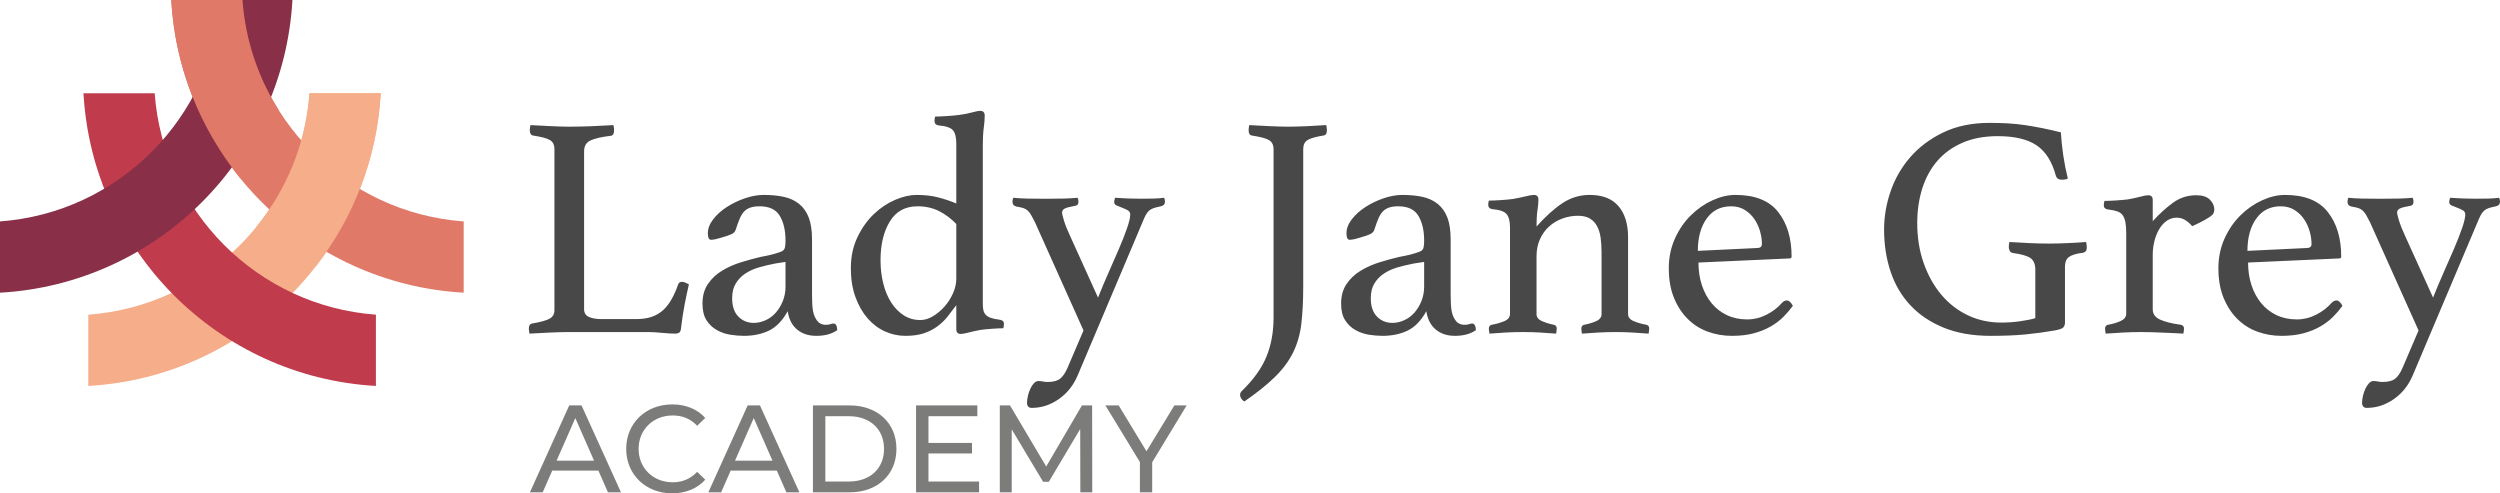 <?xml version="1.0" encoding="utf-8" ?>
<svg xmlns="http://www.w3.org/2000/svg" xmlns:xlink="http://www.w3.org/1999/xlink" width="375" height="74">
	<path fill="#F6AD8A" transform="translate(13.243 13.988)" d="M0 43.905C23.621 42.572 42.535 23.641 43.866 0L33.185 0C31.885 17.748 17.732 31.912 0 33.213L0 43.905Z" fill-rule="evenodd"/>
	<path fill="#C03B4C" transform="translate(12.52 13.987)" d="M0 0C1.332 23.641 20.246 42.572 43.866 43.905L43.866 33.214C26.134 31.913 11.982 17.748 10.682 0L0 0Z" fill-rule="evenodd"/>
	<path fill="#E17968" transform="translate(25.687 5.14984e-05)" d="M0 0C1.332 23.641 20.246 42.572 43.866 43.905L43.866 33.214C26.134 31.913 11.982 17.748 10.682 0L0 0Z" fill-rule="evenodd"/>
	<path fill="#893048" d="M0 43.905C23.62 42.572 42.535 23.641 43.866 0L33.185 0C31.885 17.749 17.732 31.913 0 33.213L0 43.905Z" fill-rule="evenodd"/>
	<path fill="#F6AD8A" transform="translate(38.472 13.987)" d="M18.637 0L7.956 0C7.402 7.566 4.507 14.474 0 20.018L8.9 25.957C14.536 18.71 18.088 9.759 18.637 0" fill-rule="evenodd"/>
	<path fill="#E17968" transform="translate(25.687 0)" d="M16.147 16.566C13.072 11.709 11.126 6.064 10.682 0L0 0C0.571 10.132 4.378 19.393 10.395 26.781L16.147 16.566Z" fill-rule="evenodd"/>
	<path fill="#494848" transform="translate(79.327 16.631)" d="M8.287 6.067C8.287 5.277 8.611 4.732 9.258 4.432C9.905 4.132 10.907 3.903 12.265 3.744C12.612 3.713 12.786 3.429 12.786 2.891C12.786 2.702 12.754 2.449 12.691 2.133C11.744 2.196 10.67 2.251 9.471 2.298C8.271 2.346 7.134 2.37 6.062 2.37C5.335 2.37 4.452 2.346 3.41 2.298C2.368 2.251 1.31 2.196 0.238 2.133C0.173 2.449 0.143 2.718 0.143 2.938C0.143 3.128 0.181 3.294 0.26 3.436C0.339 3.579 0.458 3.666 0.616 3.697C1.878 3.887 2.731 4.116 3.173 4.384C3.615 4.653 3.836 5.104 3.836 5.735L3.836 29.907C3.836 30.475 3.599 30.895 3.125 31.162C2.652 31.431 1.768 31.677 0.474 31.898C0.158 31.961 0 32.214 0 32.656C0 32.845 0.032 33.098 0.095 33.414C1.105 33.35 2.162 33.295 3.268 33.248C4.373 33.201 5.287 33.177 6.014 33.177L17.852 33.177C18.452 33.177 19.155 33.216 19.96 33.295C20.765 33.374 21.435 33.414 21.972 33.414C22.193 33.414 22.382 33.366 22.54 33.272C22.699 33.177 22.793 32.956 22.825 32.608C22.983 31.281 23.164 30.088 23.37 29.03C23.575 27.971 23.788 26.968 24.009 26.02C23.819 25.925 23.637 25.839 23.464 25.759C23.291 25.681 23.125 25.641 22.967 25.641C22.683 25.641 22.493 25.768 22.399 26.02C22.114 26.842 21.79 27.577 21.428 28.224C21.064 28.872 20.646 29.417 20.173 29.859C19.7 30.302 19.131 30.641 18.468 30.878C17.805 31.115 17.016 31.233 16.1 31.233L10.939 31.233C10.118 31.233 9.471 31.123 8.997 30.902C8.524 30.681 8.287 30.302 8.287 29.764L8.287 6.067ZM45.247 31.992C45.105 32.056 44.86 32.087 44.513 32.087C44.229 32.087 43.952 32.016 43.684 31.874C43.415 31.731 43.171 31.44 42.95 30.997C42.792 30.713 42.673 30.326 42.595 29.835C42.515 29.346 42.477 28.549 42.477 27.442L42.477 19.29C42.477 17.932 42.309 16.825 41.973 15.973C41.637 15.119 41.151 14.44 40.512 13.934C39.872 13.429 39.109 13.081 38.221 12.891C37.333 12.702 36.336 12.607 35.231 12.607C34.347 12.607 33.416 12.773 32.437 13.105C31.458 13.437 30.551 13.871 29.715 14.408C28.878 14.946 28.191 15.562 27.655 16.257C27.118 16.952 26.85 17.647 26.85 18.342C26.85 19.006 27.007 19.337 27.323 19.337C27.513 19.337 27.75 19.306 28.034 19.242C28.318 19.179 28.555 19.117 28.744 19.053C29.533 18.832 30.094 18.643 30.425 18.484C30.756 18.327 30.969 18.074 31.064 17.726C31.253 17.126 31.443 16.604 31.632 16.162C31.822 15.72 32.042 15.364 32.295 15.095C32.548 14.827 32.864 14.63 33.242 14.503C33.621 14.377 34.079 14.314 34.616 14.314C36.067 14.314 37.078 14.795 37.646 15.759C38.215 16.724 38.499 17.947 38.499 19.432C38.499 20.064 38.444 20.491 38.333 20.712C38.222 20.933 37.946 21.107 37.504 21.233C37.156 21.36 36.754 21.478 36.297 21.589C35.839 21.7 35.342 21.802 34.805 21.897C33.858 22.118 32.871 22.387 31.845 22.702C30.819 23.019 29.872 23.437 29.004 23.958C28.136 24.48 27.425 25.143 26.874 25.949C26.321 26.755 26.045 27.743 26.045 28.911C26.045 29.954 26.25 30.792 26.661 31.423C27.07 32.056 27.591 32.545 28.223 32.892C28.854 33.24 29.526 33.469 30.236 33.58C30.946 33.69 31.617 33.746 32.248 33.746C33.669 33.746 34.923 33.485 36.013 32.963C37.102 32.443 38.041 31.471 38.83 30.048C38.894 30.522 39.022 30.981 39.214 31.423C39.406 31.866 39.677 32.261 40.03 32.608C40.381 32.956 40.813 33.231 41.324 33.437C41.837 33.642 42.441 33.746 43.139 33.746C44.402 33.746 45.444 33.461 46.264 32.892C46.233 32.229 46.044 31.898 45.697 31.898C45.538 31.898 45.389 31.929 45.247 31.992L45.247 31.992ZM38.499 26.352C38.499 27.142 38.363 27.869 38.094 28.532C37.824 29.196 37.475 29.772 37.046 30.262C36.617 30.752 36.109 31.132 35.521 31.399C34.934 31.669 34.338 31.802 33.735 31.802C32.814 31.802 32.044 31.487 31.425 30.854C30.806 30.223 30.496 29.307 30.496 28.105C30.496 27.221 30.678 26.479 31.044 25.878C31.409 25.278 31.893 24.78 32.497 24.385C33.1 23.991 33.79 23.682 34.568 23.46C35.347 23.24 36.149 23.05 36.975 22.892L38.499 22.655L38.499 26.352ZM68.094 5.118C68.094 4.108 68.142 3.254 68.236 2.559C68.331 1.864 68.379 1.249 68.379 0.711C68.379 0.237 68.155 0 67.708 0C67.452 0 67.037 0.079 66.463 0.237C65.888 0.396 65.234 0.521 64.5 0.616C64.023 0.68 63.414 0.735 62.672 0.782C61.93 0.83 61.354 0.853 60.944 0.853C60.88 1.106 60.849 1.327 60.849 1.517C60.849 1.896 61.054 2.117 61.464 2.18C62.569 2.275 63.288 2.52 63.619 2.915C63.951 3.31 64.117 3.981 64.117 4.929L64.117 13.887C63.201 13.508 62.277 13.2 61.346 12.963C60.415 12.725 59.35 12.607 58.15 12.607C57.171 12.607 56.106 12.852 54.954 13.342C53.801 13.832 52.735 14.543 51.757 15.475C50.779 16.407 49.958 17.56 49.295 18.935C48.632 20.309 48.3 21.866 48.3 23.603C48.3 25.214 48.529 26.653 48.987 27.916C49.445 29.18 50.053 30.247 50.81 31.115C51.568 31.984 52.436 32.64 53.415 33.082C54.393 33.524 55.42 33.746 56.493 33.746C57.566 33.746 58.482 33.619 59.239 33.366C59.997 33.114 60.667 32.774 61.251 32.347C61.836 31.921 62.349 31.431 62.791 30.878C63.233 30.326 63.674 29.748 64.117 29.148L64.117 32.75C64.117 33.224 64.34 33.461 64.789 33.461C65.043 33.461 65.435 33.39 65.963 33.248C66.491 33.106 67.106 32.972 67.81 32.845C68.284 32.782 68.859 32.727 69.539 32.679C70.217 32.632 70.761 32.608 71.172 32.608C71.235 32.356 71.267 32.134 71.267 31.945C71.267 31.597 71.061 31.392 70.652 31.329C70.114 31.265 69.681 31.179 69.349 31.067C69.018 30.957 68.758 30.807 68.568 30.617C68.379 30.428 68.252 30.199 68.189 29.93C68.125 29.662 68.094 29.338 68.094 28.959L68.094 5.118ZM64.117 25.167C64.117 25.894 63.951 26.629 63.619 27.371C63.288 28.114 62.861 28.777 62.341 29.361C61.82 29.947 61.244 30.428 60.613 30.807C59.981 31.186 59.35 31.376 58.719 31.376C57.802 31.376 56.974 31.139 56.232 30.665C55.49 30.191 54.859 29.543 54.338 28.722C53.818 27.9 53.422 26.944 53.154 25.854C52.886 24.764 52.752 23.619 52.752 22.418C52.752 20.048 53.217 18.105 54.149 16.589C55.08 15.072 56.461 14.314 58.293 14.314C59.491 14.314 60.566 14.55 61.512 15.024C62.459 15.499 63.327 16.146 64.117 16.967L64.117 25.167ZM81.211 18.816C80.768 17.868 80.453 17.078 80.264 16.446C80.074 15.815 79.98 15.419 79.98 15.261C79.98 15.009 80.106 14.811 80.358 14.669C80.611 14.527 81.1 14.393 81.826 14.266C82.236 14.235 82.442 14.029 82.442 13.65C82.442 13.587 82.434 13.492 82.418 13.365C82.402 13.24 82.363 13.129 82.3 13.034C81.637 13.097 80.974 13.137 80.311 13.152C79.648 13.169 78.938 13.176 78.18 13.176L76.807 13.176C75.986 13.176 75.252 13.169 74.605 13.152C73.958 13.137 73.318 13.097 72.688 13.034C72.624 13.129 72.584 13.24 72.569 13.365C72.552 13.492 72.545 13.587 72.545 13.65C72.545 14.029 72.75 14.266 73.161 14.361C73.571 14.425 73.902 14.496 74.155 14.574C74.407 14.654 74.629 14.78 74.818 14.954C75.008 15.127 75.181 15.349 75.339 15.617C75.496 15.886 75.686 16.241 75.907 16.683L83.2 32.94L80.785 38.58C80.469 39.306 80.106 39.836 79.696 40.168C79.285 40.499 78.653 40.665 77.801 40.665C77.549 40.665 77.32 40.642 77.115 40.594C76.909 40.547 76.68 40.523 76.428 40.523C76.207 40.523 75.994 40.625 75.789 40.831C75.583 41.036 75.402 41.305 75.244 41.637C75.086 41.969 74.96 42.332 74.866 42.727C74.771 43.122 74.724 43.493 74.724 43.841C74.724 44.03 74.778 44.196 74.89 44.338C74.999 44.481 75.181 44.552 75.434 44.552C76.886 44.552 78.243 44.109 79.506 43.225C80.768 42.34 81.715 41.139 82.347 39.623L92.055 16.683C92.244 16.209 92.41 15.846 92.552 15.593C92.694 15.34 92.852 15.135 93.025 14.977C93.199 14.819 93.42 14.692 93.688 14.598C93.957 14.503 94.328 14.408 94.801 14.314C95.211 14.219 95.417 13.998 95.417 13.65C95.417 13.587 95.409 13.492 95.393 13.365C95.377 13.24 95.338 13.129 95.275 13.034C94.801 13.097 94.296 13.137 93.76 13.152C93.223 13.169 92.591 13.176 91.865 13.176C90.476 13.176 89.166 13.129 87.935 13.034C87.903 13.129 87.871 13.24 87.841 13.365C87.809 13.492 87.793 13.587 87.793 13.65C87.793 13.903 87.919 14.085 88.172 14.195C88.424 14.306 88.7 14.416 89.001 14.527C89.3 14.638 89.576 14.764 89.83 14.906C90.082 15.048 90.208 15.261 90.208 15.546C90.208 15.988 90.05 16.668 89.735 17.583C89.418 18.501 89.016 19.527 88.527 20.665C88.037 21.802 87.509 23.011 86.941 24.29C86.373 25.57 85.852 26.81 85.378 28.011L81.211 18.816ZM111.706 30.997C111.706 33.208 111.342 35.183 110.617 36.921C109.89 38.658 108.659 40.364 106.923 42.04C106.765 42.198 106.686 42.387 106.686 42.609C106.686 42.956 106.891 43.288 107.302 43.604C109.228 42.277 110.774 41.036 111.943 39.883C113.11 38.73 114.01 37.514 114.642 36.234C115.272 34.954 115.684 33.524 115.873 31.945C116.062 30.365 116.157 28.469 116.157 26.257L116.157 5.735C116.157 5.104 116.37 4.653 116.796 4.384C117.223 4.116 118.019 3.887 119.188 3.697C119.534 3.666 119.709 3.397 119.709 2.891C119.709 2.702 119.677 2.449 119.614 2.133C118.698 2.196 117.712 2.251 116.654 2.298C115.596 2.346 114.689 2.37 113.931 2.37C113.205 2.37 112.298 2.346 111.209 2.298C110.119 2.251 109.069 2.196 108.059 2.133C107.996 2.449 107.965 2.702 107.965 2.891C107.965 3.365 108.123 3.634 108.438 3.697C109.701 3.887 110.561 4.116 111.019 4.384C111.476 4.653 111.706 5.104 111.706 5.735L111.706 30.997ZM141.041 31.992C140.899 32.056 140.654 32.087 140.307 32.087C140.023 32.087 139.747 32.016 139.479 31.874C139.21 31.731 138.965 31.44 138.744 30.997C138.586 30.713 138.468 30.326 138.39 29.835C138.311 29.346 138.271 28.549 138.271 27.442L138.271 19.29C138.271 17.932 138.103 16.825 137.768 15.973C137.432 15.119 136.945 14.44 136.306 13.934C135.667 13.429 134.903 13.081 134.015 12.891C133.127 12.702 132.131 12.607 131.026 12.607C130.142 12.607 129.21 12.773 128.232 13.105C127.254 13.437 126.345 13.871 125.509 14.408C124.673 14.946 123.986 15.562 123.449 16.257C122.912 16.952 122.644 17.647 122.644 18.342C122.644 19.006 122.802 19.337 123.118 19.337C123.307 19.337 123.544 19.306 123.828 19.242C124.112 19.179 124.349 19.117 124.539 19.053C125.327 18.832 125.888 18.643 126.22 18.484C126.551 18.327 126.764 18.074 126.859 17.726C127.048 17.126 127.238 16.604 127.427 16.162C127.617 15.72 127.837 15.364 128.09 15.095C128.343 14.827 128.658 14.63 129.037 14.503C129.416 14.377 129.873 14.314 130.411 14.314C131.862 14.314 132.873 14.795 133.441 15.759C134.009 16.724 134.294 17.947 134.294 19.432C134.294 20.064 134.238 20.491 134.128 20.712C134.017 20.933 133.741 21.107 133.299 21.233C132.951 21.36 132.549 21.478 132.092 21.589C131.633 21.7 131.136 21.802 130.6 21.897C129.653 22.118 128.666 22.387 127.64 22.702C126.614 23.019 125.667 23.437 124.799 23.958C123.93 24.48 123.22 25.143 122.668 25.949C122.115 26.755 121.839 27.743 121.839 28.911C121.839 29.954 122.044 30.792 122.455 31.423C122.865 32.056 123.386 32.545 124.018 32.892C124.649 33.24 125.32 33.469 126.03 33.58C126.741 33.69 127.411 33.746 128.043 33.746C129.463 33.746 130.718 33.485 131.808 32.963C132.897 32.443 133.836 31.471 134.625 30.048C134.688 30.522 134.817 30.981 135.009 31.423C135.2 31.866 135.472 32.261 135.824 32.608C136.176 32.956 136.607 33.231 137.119 33.437C137.631 33.642 138.236 33.746 138.934 33.746C140.197 33.746 141.238 33.461 142.06 32.892C142.028 32.229 141.838 31.898 141.491 31.898C141.333 31.898 141.183 31.929 141.041 31.992L141.041 31.992ZM134.294 26.352C134.294 27.142 134.158 27.869 133.889 28.532C133.619 29.196 133.269 29.772 132.84 30.262C132.411 30.752 131.904 31.132 131.316 31.399C130.728 31.669 130.133 31.802 129.53 31.802C128.609 31.802 127.838 31.487 127.219 30.854C126.6 30.223 126.291 29.307 126.291 28.105C126.291 27.221 126.473 26.479 126.838 25.878C127.204 25.278 127.688 24.78 128.291 24.385C128.895 23.991 129.585 23.682 130.363 23.46C131.142 23.24 131.944 23.05 132.769 22.892L134.294 22.655L134.294 26.352ZM164.884 18.958C164.884 16.967 164.403 15.412 163.444 14.29C162.484 13.169 161.045 12.607 159.126 12.607C157.647 12.607 156.287 13.018 155.044 13.839C153.801 14.661 152.504 15.83 151.151 17.347C151.151 16.336 151.198 15.522 151.293 14.906C151.388 14.29 151.435 13.761 151.435 13.318C151.435 12.844 151.212 12.607 150.765 12.607C150.509 12.607 150.094 12.678 149.519 12.82C148.944 12.963 148.291 13.097 147.557 13.224C147.08 13.287 146.47 13.342 145.729 13.389C144.987 13.437 144.41 13.46 144.001 13.46C143.937 13.713 143.906 13.918 143.906 14.076C143.906 14.455 144.111 14.677 144.522 14.74C145.626 14.835 146.345 15.088 146.676 15.499C147.008 15.909 147.174 16.589 147.174 17.536L147.174 30.428C147.174 30.933 146.889 31.305 146.321 31.542C145.753 31.778 145.121 31.961 144.427 32.087C144.143 32.15 144.001 32.34 144.001 32.656C144.001 32.845 144.031 33.098 144.095 33.414C144.884 33.35 145.69 33.295 146.513 33.248C147.336 33.201 148.212 33.177 149.139 33.177C150.032 33.177 150.876 33.201 151.667 33.248C152.459 33.295 153.266 33.35 154.087 33.414C154.15 33.098 154.182 32.845 154.182 32.656C154.182 32.34 154.039 32.15 153.755 32.087C153.124 31.961 152.532 31.778 151.98 31.542C151.427 31.305 151.151 30.949 151.151 30.475L151.151 21.849C151.151 20.87 151.324 20.001 151.669 19.242C152.015 18.484 152.478 17.844 153.059 17.323C153.64 16.802 154.308 16.407 155.062 16.138C155.816 15.87 156.586 15.735 157.372 15.735C158.093 15.735 158.682 15.87 159.138 16.138C159.594 16.407 159.955 16.786 160.222 17.276C160.489 17.766 160.67 18.342 160.764 19.006C160.858 19.669 160.906 20.397 160.906 21.185L160.906 30.475C160.906 30.949 160.638 31.305 160.101 31.542C159.563 31.778 158.964 31.961 158.301 32.087C158.017 32.15 157.875 32.34 157.875 32.656C157.875 32.845 157.906 33.098 157.97 33.414C158.791 33.35 159.619 33.295 160.456 33.248C161.292 33.201 162.137 33.177 162.99 33.177C163.904 33.177 164.757 33.201 165.547 33.248C166.335 33.295 167.14 33.35 167.961 33.414C168.024 33.098 168.056 32.845 168.056 32.656C168.056 32.34 167.914 32.15 167.63 32.087C166.935 31.961 166.304 31.778 165.736 31.542C165.168 31.305 164.884 30.949 164.884 30.475L164.884 18.958ZM185.661 30.57C184.732 31.044 183.765 31.281 182.758 31.281C181.626 31.281 180.611 31.067 179.714 30.641C178.817 30.215 178.054 29.622 177.425 28.863C176.795 28.105 176.308 27.205 175.962 26.162C175.615 25.12 175.443 23.982 175.443 22.75L189.128 22.134C189.318 22.134 189.412 22.039 189.412 21.849C189.412 19.1 188.741 16.873 187.4 15.167C186.057 13.46 183.919 12.607 180.983 12.607C179.878 12.607 178.734 12.876 177.55 13.413C176.366 13.951 175.284 14.701 174.306 15.664C173.327 16.628 172.53 17.789 171.915 19.148C171.299 20.507 170.992 21.992 170.992 23.603C170.992 25.309 171.252 26.795 171.773 28.058C172.294 29.322 172.988 30.381 173.857 31.233C174.724 32.087 175.727 32.719 176.864 33.129C178 33.54 179.199 33.746 180.462 33.746C181.693 33.746 182.782 33.619 183.73 33.366C184.677 33.114 185.521 32.774 186.263 32.347C187.004 31.921 187.643 31.44 188.181 30.902C188.718 30.365 189.191 29.812 189.602 29.243C189.318 28.706 189.019 28.437 188.705 28.437C188.453 28.437 188.217 28.549 187.997 28.769C187.368 29.496 186.588 30.096 185.661 30.57L185.661 30.57ZM182.393 14.859C182.973 15.222 183.452 15.68 183.83 16.233C184.207 16.786 184.489 17.394 184.678 18.058C184.866 18.721 184.961 19.353 184.961 19.953C184.961 20.364 184.725 20.57 184.254 20.57L175.348 20.996C175.348 19.006 175.787 17.394 176.667 16.162C177.547 14.93 178.771 14.314 180.343 14.314C181.128 14.314 181.811 14.496 182.393 14.859L182.393 14.859ZM230.183 32.466C230.341 32.276 230.42 32.039 230.42 31.755L230.42 23.319C230.42 22.687 230.617 22.221 231.012 21.921C231.406 21.621 232.108 21.407 233.119 21.281C233.277 21.249 233.41 21.178 233.522 21.067C233.632 20.957 233.687 20.744 233.687 20.427C233.687 20.238 233.655 19.985 233.592 19.669C232.803 19.733 231.88 19.787 230.822 19.835C229.764 19.882 228.825 19.906 228.004 19.906C227.184 19.906 226.221 19.882 225.116 19.835C224.011 19.787 223.001 19.733 222.086 19.669C222.022 19.922 221.991 20.175 221.991 20.427C221.991 20.617 222.038 20.807 222.133 20.996C222.228 21.185 222.401 21.297 222.654 21.328C223.853 21.487 224.705 21.731 225.211 22.062C225.716 22.394 225.969 22.987 225.969 23.84L225.969 31.091C225.337 31.281 224.555 31.44 223.625 31.565C222.693 31.692 221.769 31.755 220.855 31.755C219.055 31.755 217.39 31.392 215.858 30.665C214.327 29.939 213.001 28.911 211.88 27.584C210.76 26.257 209.876 24.677 209.229 22.845C208.581 21.013 208.258 19.006 208.258 16.825C208.258 14.961 208.51 13.231 209.016 11.635C209.52 10.04 210.271 8.666 211.265 7.512C212.259 6.359 213.515 5.451 215.03 4.787C216.545 4.123 218.313 3.792 220.333 3.792C222.858 3.792 224.8 4.25 226.158 5.166C227.515 6.082 228.478 7.6 229.047 9.716C229.173 10.127 229.488 10.332 229.993 10.332C230.119 10.332 230.277 10.316 230.467 10.285C230.656 10.254 230.782 10.207 230.846 10.143C230.562 9.005 230.332 7.844 230.159 6.659C229.985 5.474 229.867 4.33 229.804 3.223C228.794 2.97 227.854 2.757 226.986 2.583C226.118 2.409 225.258 2.26 224.406 2.133C223.554 2.007 222.693 1.92 221.825 1.872C220.956 1.825 220.049 1.801 219.102 1.801C216.45 1.801 214.13 2.283 212.141 3.247C210.152 4.211 208.502 5.451 207.193 6.967C205.882 8.484 204.904 10.19 204.257 12.086C203.609 13.982 203.286 15.877 203.286 17.774C203.286 20.048 203.609 22.157 204.257 24.1C204.904 26.044 205.891 27.726 207.217 29.148C208.542 30.57 210.207 31.692 212.212 32.513C214.217 33.335 216.576 33.746 219.292 33.746C221.281 33.746 223.016 33.675 224.501 33.532C225.984 33.39 227.436 33.192 228.857 32.94C229.583 32.814 230.025 32.656 230.183 32.466L230.183 32.466ZM246.638 13.769C245.612 14.511 244.594 15.435 243.583 16.541L243.583 13.365C243.583 12.891 243.359 12.655 242.912 12.655C242.656 12.655 242.265 12.725 241.739 12.868C241.211 13.01 240.597 13.144 239.894 13.271C239.417 13.335 238.808 13.389 238.067 13.437C237.325 13.484 236.749 13.508 236.339 13.508C236.275 13.761 236.244 13.982 236.244 14.171C236.244 14.52 236.449 14.725 236.86 14.788C237.428 14.851 237.893 14.946 238.257 15.072C238.619 15.199 238.896 15.396 239.085 15.664C239.275 15.933 239.408 16.288 239.488 16.731C239.566 17.173 239.606 17.726 239.606 18.389L239.606 30.428C239.606 30.902 239.329 31.265 238.777 31.518C238.224 31.771 237.585 31.961 236.86 32.087C236.575 32.15 236.433 32.34 236.433 32.656C236.433 32.845 236.464 33.098 236.528 33.414C237.348 33.35 238.219 33.295 239.138 33.248C240.057 33.201 240.947 33.177 241.81 33.177C242.321 33.177 242.879 33.184 243.483 33.201C244.087 33.216 244.673 33.24 245.241 33.272C245.809 33.303 246.354 33.326 246.874 33.342C247.395 33.358 247.829 33.382 248.177 33.414C248.24 33.098 248.271 32.845 248.271 32.656C248.271 32.34 248.113 32.15 247.798 32.087C246.441 31.898 245.399 31.636 244.673 31.305C243.946 30.973 243.583 30.46 243.583 29.764L243.583 21.612C243.583 20.886 243.67 20.183 243.844 19.503C244.017 18.824 244.262 18.223 244.578 17.703C244.894 17.181 245.272 16.771 245.714 16.47C246.156 16.17 246.645 16.02 247.182 16.02C247.656 16.02 248.089 16.146 248.485 16.399C248.879 16.652 249.219 16.952 249.503 17.299C250.26 16.952 250.852 16.659 251.279 16.422C251.705 16.186 252.036 15.98 252.273 15.806C252.51 15.633 252.659 15.467 252.723 15.308C252.786 15.151 252.818 14.977 252.818 14.788C252.818 14.25 252.596 13.761 252.155 13.318C251.712 12.876 251.033 12.655 250.119 12.655C248.823 12.655 247.663 13.026 246.638 13.769L246.638 13.769ZM268.102 30.57C267.174 31.044 266.206 31.281 265.2 31.281C264.067 31.281 263.053 31.067 262.156 30.641C261.259 30.215 260.495 29.622 259.867 28.863C259.237 28.105 258.749 27.205 258.403 26.162C258.057 25.12 257.884 23.982 257.884 22.75L271.569 22.134C271.759 22.134 271.854 22.039 271.854 21.849C271.854 19.1 271.183 16.873 269.841 15.167C268.499 13.46 266.361 12.607 263.425 12.607C262.319 12.607 261.176 12.876 259.992 13.413C258.808 13.951 257.726 14.701 256.748 15.664C255.769 16.628 254.973 17.789 254.357 19.148C253.741 20.507 253.433 21.992 253.433 23.603C253.433 25.309 253.694 26.795 254.215 28.058C254.736 29.322 255.43 30.381 256.298 31.233C257.166 32.087 258.169 32.719 259.305 33.129C260.442 33.54 261.641 33.746 262.904 33.746C264.135 33.746 265.225 33.619 266.171 33.366C267.119 33.114 267.963 32.774 268.705 32.347C269.446 31.921 270.086 31.44 270.623 30.902C271.159 30.365 271.633 29.812 272.043 29.243C271.76 28.706 271.461 28.437 271.147 28.437C270.895 28.437 270.659 28.549 270.438 28.769C269.809 29.496 269.03 30.096 268.102 30.57L268.102 30.57ZM264.834 14.859C265.415 15.222 265.894 15.68 266.271 16.233C266.649 16.786 266.931 17.394 267.12 18.058C267.308 18.721 267.403 19.353 267.403 19.953C267.403 20.364 267.166 20.57 266.696 20.57L257.79 20.996C257.79 19.006 258.229 17.394 259.109 16.162C259.988 14.93 261.213 14.314 262.785 14.314C263.57 14.314 264.253 14.496 264.834 14.859L264.834 14.859ZM281.467 18.816C281.024 17.868 280.709 17.078 280.519 16.446C280.33 15.815 280.235 15.419 280.235 15.261C280.235 15.009 280.361 14.811 280.614 14.669C280.867 14.527 281.356 14.393 282.082 14.266C282.492 14.235 282.698 14.029 282.698 13.65C282.698 13.587 282.689 13.492 282.674 13.365C282.658 13.24 282.619 13.129 282.556 13.034C281.893 13.097 281.23 13.137 280.567 13.152C279.904 13.169 279.194 13.176 278.436 13.176L277.062 13.176C276.241 13.176 275.508 13.169 274.86 13.152C274.213 13.137 273.574 13.097 272.943 13.034C272.879 13.129 272.84 13.24 272.825 13.365C272.808 13.492 272.801 13.587 272.801 13.65C272.801 14.029 273.006 14.266 273.416 14.361C273.826 14.425 274.158 14.496 274.411 14.574C274.663 14.654 274.884 14.78 275.074 14.954C275.263 15.127 275.437 15.349 275.595 15.617C275.752 15.886 275.942 16.241 276.163 16.683L283.456 32.94L281.04 38.58C280.725 39.306 280.361 39.836 279.951 40.168C279.541 40.499 278.91 40.665 278.057 40.665C277.804 40.665 277.575 40.642 277.37 40.594C277.165 40.547 276.936 40.523 276.684 40.523C276.463 40.523 276.25 40.625 276.044 40.831C275.839 41.036 275.658 41.305 275.5 41.637C275.342 41.969 275.216 42.332 275.121 42.727C275.026 43.122 274.979 43.493 274.979 43.841C274.979 44.03 275.034 44.196 275.145 44.338C275.255 44.481 275.437 44.552 275.689 44.552C277.141 44.552 278.499 44.109 279.762 43.225C281.024 42.34 281.971 41.139 282.603 39.623L292.31 16.683C292.5 16.209 292.666 15.846 292.808 15.593C292.95 15.34 293.107 15.135 293.281 14.977C293.454 14.819 293.676 14.692 293.944 14.598C294.212 14.503 294.583 14.408 295.057 14.314C295.467 14.219 295.673 13.998 295.673 13.65C295.673 13.587 295.665 13.492 295.649 13.365C295.633 13.24 295.594 13.129 295.531 13.034C295.057 13.097 294.552 13.137 294.015 13.152C293.478 13.169 292.847 13.176 292.121 13.176C290.732 13.176 289.422 13.129 288.191 13.034C288.159 13.129 288.127 13.24 288.096 13.365C288.064 13.492 288.049 13.587 288.049 13.65C288.049 13.903 288.175 14.085 288.427 14.195C288.68 14.306 288.956 14.416 289.256 14.527C289.556 14.638 289.832 14.764 290.085 14.906C290.337 15.048 290.464 15.261 290.464 15.546C290.464 15.988 290.306 16.668 289.99 17.583C289.675 18.501 289.272 19.527 288.783 20.665C288.293 21.802 287.765 23.011 287.196 24.29C286.629 25.57 286.107 26.81 285.634 28.011L281.467 18.816Z" fill-rule="evenodd"/>
	<path fill="#7C7C7B" transform="translate(79.486 60.661)" d="M11.707 13.189L13.662 13.189L7.743 0.149L5.9 0.149L0 13.189L1.917 13.189L3.351 9.929L10.274 9.929L11.707 13.189ZM4.002 8.439L6.813 2.049L9.623 8.439L4.002 8.439ZM21.33 13.339C23.359 13.339 25.108 12.631 26.3 11.289L25.09 10.116C24.085 11.178 22.856 11.681 21.423 11.681C18.482 11.681 16.305 9.557 16.305 6.669C16.305 3.782 18.482 1.658 21.423 1.658C22.856 1.658 24.085 2.143 25.09 3.204L26.3 2.031C25.108 0.689 23.359 0 21.349 0C17.385 0 14.444 2.813 14.444 6.669C14.444 10.526 17.385 13.339 21.33 13.339L21.33 13.339ZM38.472 13.189L40.426 13.189L34.508 0.149L32.665 0.149L26.765 13.189L28.682 13.189L30.115 9.929L37.039 9.929L38.472 13.189ZM30.767 8.439L33.577 2.049L36.387 8.439L30.767 8.439ZM42.455 13.189L47.946 13.189C52.134 13.189 54.981 10.544 54.981 6.669C54.981 2.795 52.134 0.149 47.946 0.149L42.455 0.149L42.455 13.189ZM44.316 11.569L44.316 1.77L47.834 1.77C51.054 1.77 53.12 3.745 53.12 6.669C53.12 9.594 51.054 11.569 47.834 11.569L44.316 11.569ZM59.784 11.569L59.784 7.358L66.316 7.358L66.316 5.775L59.784 5.775L59.784 1.77L67.116 1.77L67.116 0.149L57.922 0.149L57.922 13.189L67.377 13.189L67.377 11.569L59.784 11.569ZM84.352 13.189L84.333 0.149L82.807 0.149L77.446 9.314L72.012 0.149L70.485 0.149L70.485 13.189L72.272 13.189L72.272 3.745L76.981 11.606L77.837 11.606L82.546 3.688L82.565 13.189L84.352 13.189ZM98.515 0.149L96.673 0.149L92.485 7.024L88.316 0.149L86.324 0.149L91.499 8.644L91.499 13.189L93.342 13.189L93.342 8.682L98.515 0.149Z" fill-rule="evenodd"/>
</svg>
